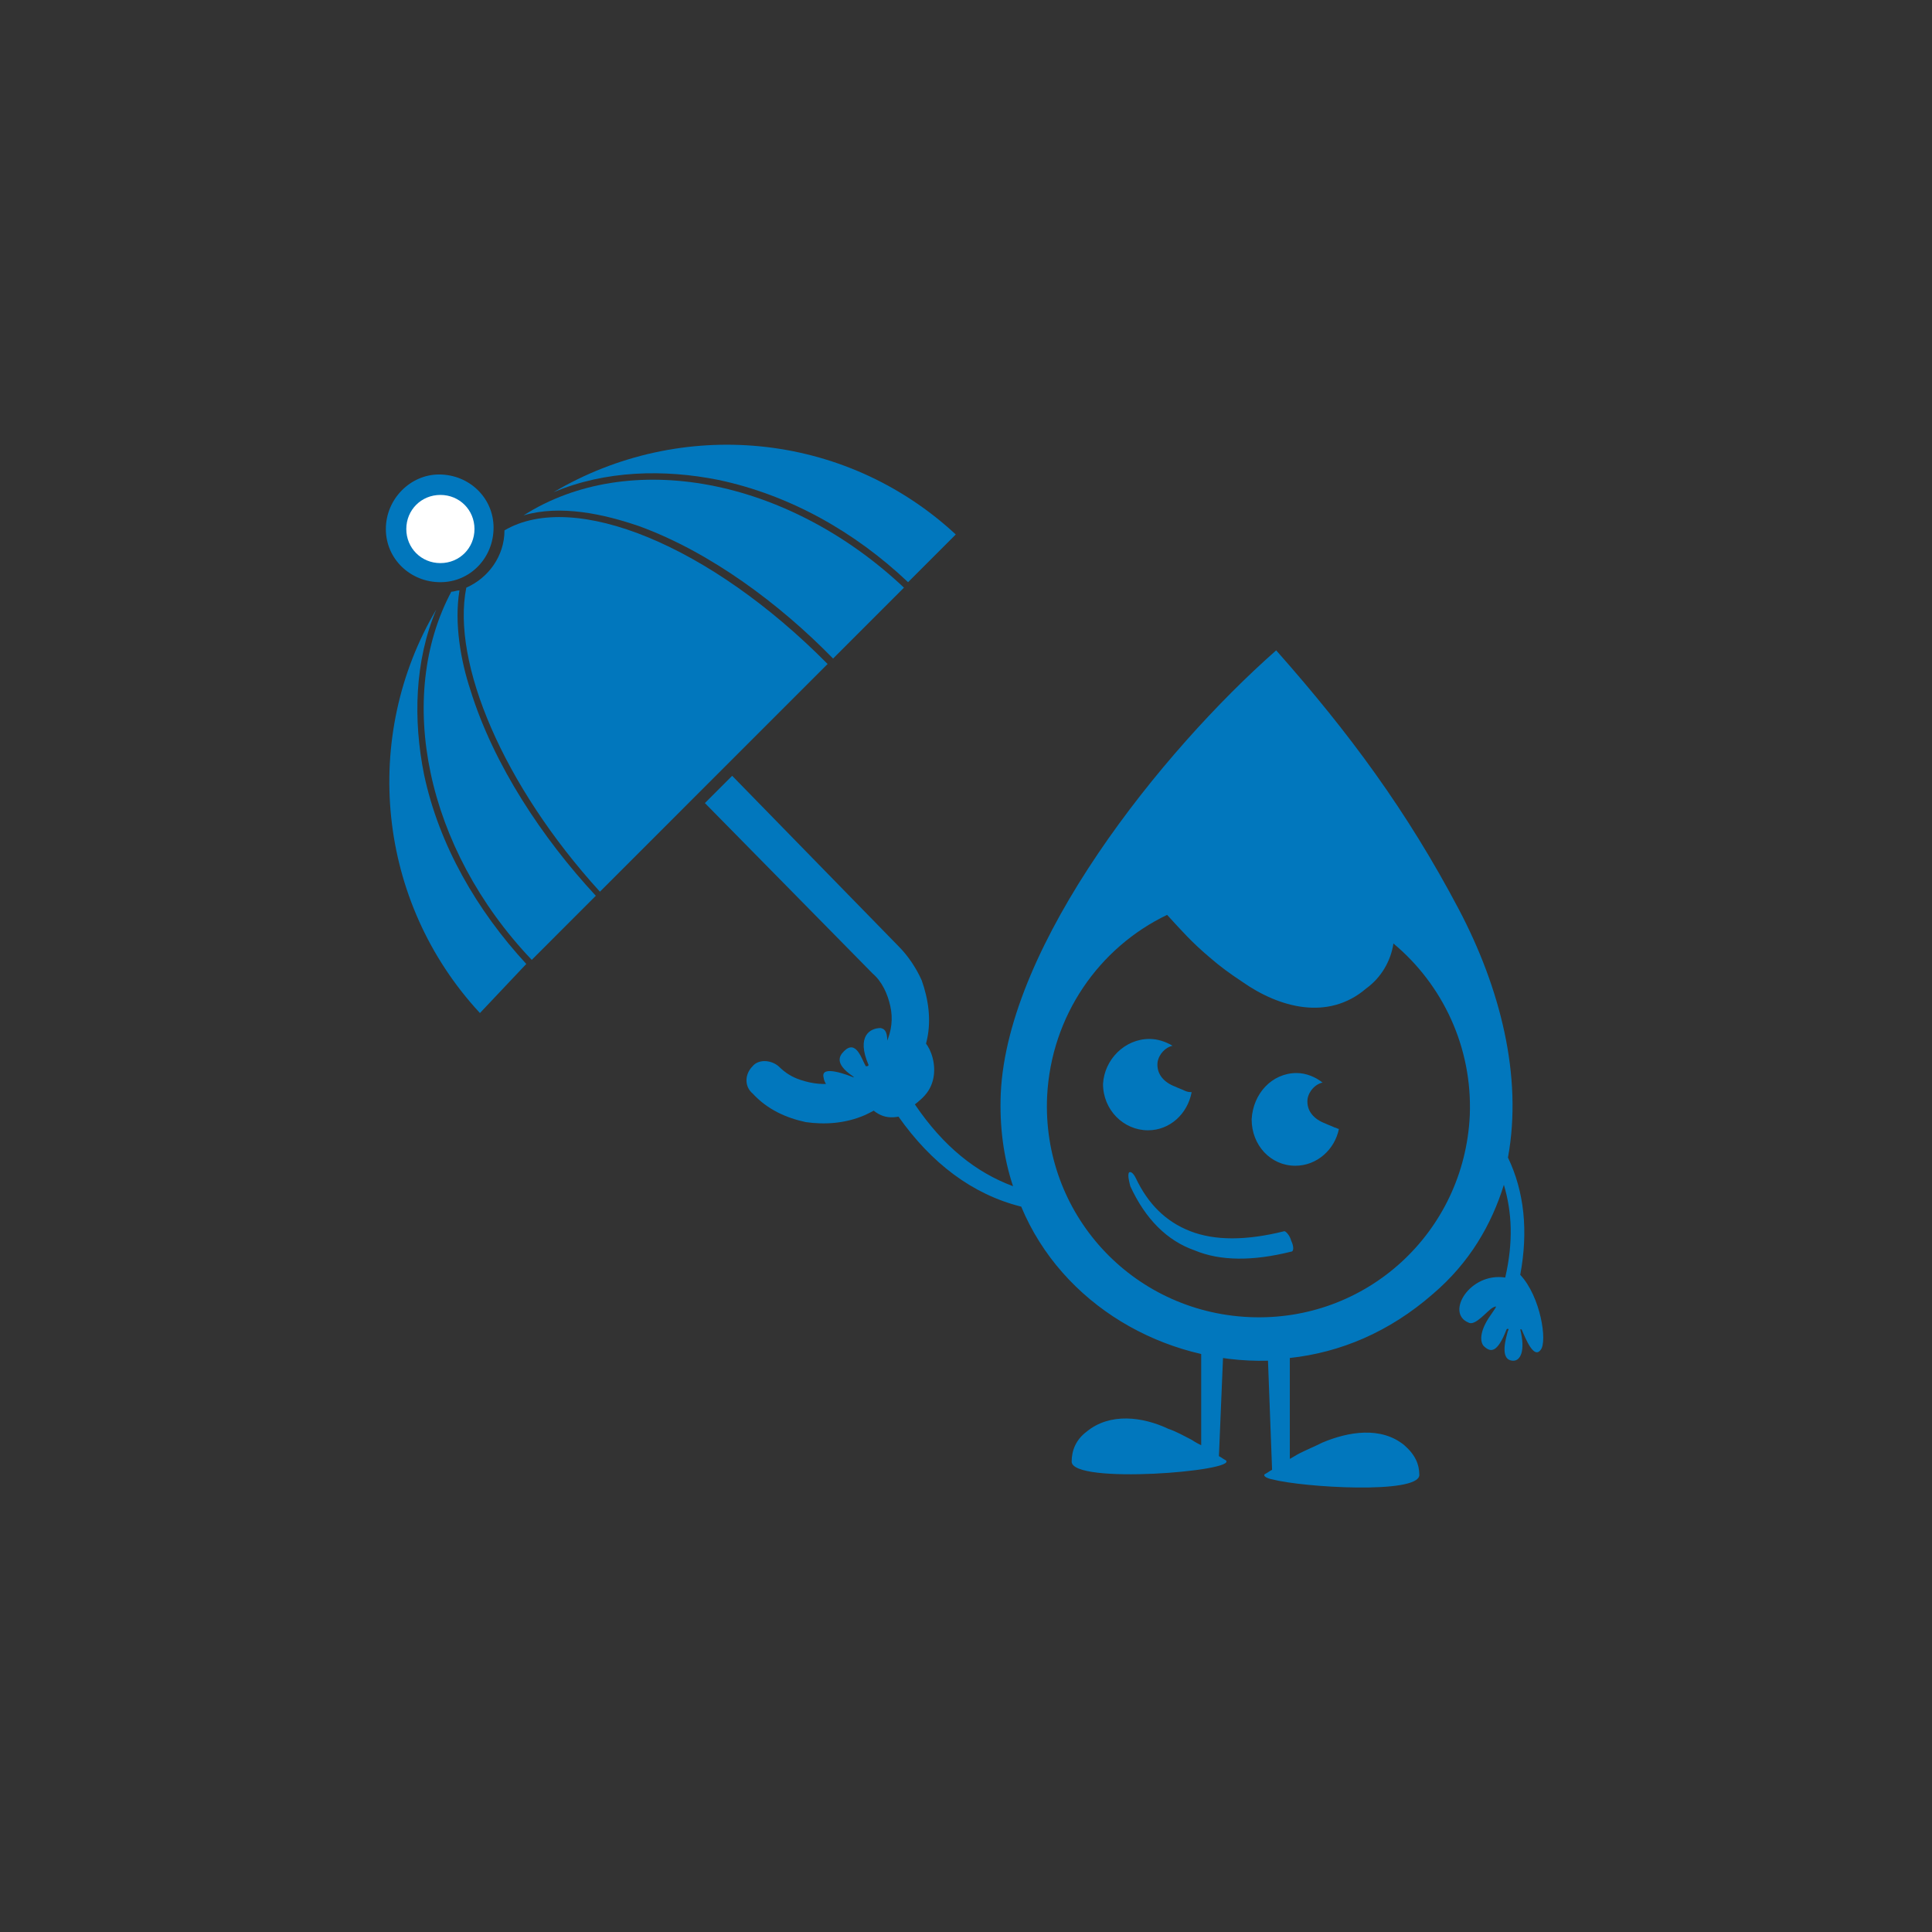 <?xml version="1.0" encoding="utf-8"?>
<!-- Generator: Adobe Illustrator 20.1.0, SVG Export Plug-In . SVG Version: 6.00 Build 0)  -->
<svg version="1.1" id="Layer_1" xmlns="http://www.w3.org/2000/svg" xmlns:xlink="http://www.w3.org/1999/xlink" x="0px" y="0px"
	 viewBox="0 0 141.7 141.7" style="enable-background:new 0 0 141.7 141.7;" xml:space="preserve">
<rect x="0" y="0" width="141.7" height="141.7" fill="#333333" stroke="none"/>
<style type="text/css">
	.st0{fill:#0177BD;}
	.st1{fill:#FFFFFF;}
</style>
<g>
	<path class="st0" d="M102.2,69.2c3.6,3,5.8,7.6,5.6,12.6c-0.4,8.6-7.6,15.2-16.2,14.8C83,96.2,76.4,89,76.8,80.4
		c0.3-5.9,3.8-10.9,8.8-13.3c1.1,1.2,1.8,2,3.1,3.1c0.8,0.7,1.5,1.2,2.4,1.8c2.7,1.9,6.3,2.9,9.1,0.5
		C101.3,71.7,102,70.5,102.2,69.2 M88.1,99.3v6.7c-0.2-0.1-0.4-0.2-0.7-0.4c-0.6-0.3-1.1-0.6-1.7-0.8c-1.9-0.9-4.3-1.2-6,0.2
		c-0.8,0.6-1.1,1.4-1.1,2.2c0,1.7,12.3,0.7,11.3-0.1c-0.2-0.1-0.3-0.2-0.5-0.3l0.3-7.2C89.1,99.5,88.6,99.4,88.1,99.3z M73.4,80.2
		c-0.1,2.4,0.2,4.7,0.9,6.8c-2.7-1-5.1-2.9-7.2-6c2.4-1.8,1-4.5,0.2-4.5c-1,0.8-0.3,0.2-1,2.8c0-0.6-0.4-1.2-1.3-1.8
		c0.2-1.7,0-2-0.4-2.1c-0.8,0-1.8,0.6-0.9,2.7c0,0.1-0.1,0.1-0.2,0.1c-0.3-0.5-0.7-2-1.6-1.1c-0.4,0.4-0.7,1,0.9,2
		c-0.7-0.3-2.6-1-2.4-0.1c0.1,0.9,1.3,1.6,2.6,1.2c1,1.5,1.8,1.9,2.9,1.7c2.4,3.4,5.4,5.7,9,6.6c3,7.2,10.5,11.5,18.1,11.3l0.3,8
		c-0.2,0.1-0.3,0.2-0.5,0.3c-0.2,0.1,0,0.3,0.5,0.4l0,0l0,0c2.3,0.6,10.7,1.1,10.8-0.3c0-0.8-0.3-1.5-1.1-2.2c-1.7-1.4-4.1-1-6-0.2
		c-0.6,0.3-1.1,0.5-1.7,0.8c-0.2,0.1-0.5,0.3-0.7,0.4v-7.4c3.7-0.4,7.3-1.9,10.5-4.7c2.7-2.3,4.3-5.1,5.2-8c0.6,2,0.7,4.2,0.1,6.8
		c-2.6-0.4-4.4,2.6-2.7,3.3c0.5,0.3,1.4-0.9,1.8-1.1s0.2,0-0.2,0.6c-0.7,1-0.8,1.8-0.5,2.2c0.5,0.5,1,0.6,1.7-1.2
		c0.1-0.1,0.2,0,0.1,0.1c-0.1,0.4-0.7,2.2,0.4,2.2c0.5,0,0.9-0.7,0.5-2.3h0.1c0.3,0.7,0.9,2.2,1.4,1.5c0.5-0.6,0-3.9-1.5-5.5
		c0.6-3.2,0.3-6.1-0.9-8.6c1.1-6-0.6-12.5-3.6-18.2c-3.8-7.2-8-12.9-13.4-19C85.2,55.1,73.9,69.2,73.4,80.2z M94.7,91.8
		c0.2,0,0.2-0.4,0-0.8c-0.1-0.4-0.4-0.7-0.5-0.7c-2.8,0.7-5.1,0.7-6.9,0s-3.1-2-4-3.9c-0.2-0.4-0.4-0.5-0.5-0.4
		c-0.1,0.2,0,0.6,0.1,1c1.1,2.4,2.7,4,4.7,4.7C89.5,92.5,91.9,92.5,94.7,91.8z M84.3,76.2c0.6,0,1.2,0.2,1.7,0.5
		c-0.5,0.1-1,0.6-1.1,1.2c-0.1,0.9,0.5,1.5,1.3,1.8c0.2,0.1,0.5,0.2,0.7,0.3c0.2,0.1,0.4,0.1,0.5,0.1c-0.3,1.6-1.6,2.8-3.2,2.8
		c-1.8,0-3.3-1.5-3.3-3.4C81,77.7,82.5,76.2,84.3,76.2z M95.1,78.7c0.7,0,1.4,0.3,1.9,0.7c-0.5,0.1-1,0.6-1.1,1.2
		c-0.1,0.9,0.5,1.5,1.3,1.8c0.2,0.1,0.5,0.2,0.7,0.3c0.1,0,0.2,0.1,0.3,0.1c-0.3,1.5-1.6,2.7-3.2,2.7c-1.8,0-3.2-1.5-3.2-3.4
		C91.9,80.2,93.3,78.7,95.1,78.7z"/>
	<path class="st0" d="M57.1,78.2c0.5,0.5,1,0.8,1.6,1c0.9,0.3,1.8,0.4,2.7,0.2c0.9-0.2,1.8-0.6,2.5-1.3c0.5-0.5,0.8-1,1.1-1.6
		c0.4-0.9,0.5-1.8,0.3-2.7c-0.2-0.9-0.6-1.8-1.3-2.4L51.7,58.9l2-2l12.2,12.5c0.7,0.7,1.3,1.6,1.7,2.5c0.5,1.4,0.7,2.9,0.4,4.3
		c-0.3,1.4-1,2.8-2.1,3.9c-0.7,0.7-1.6,1.3-2.5,1.7c-1.4,0.6-2.9,0.7-4.3,0.5c-1.4-0.3-2.8-0.9-3.9-2.1c-0.6-0.5-0.6-1.4,0-2
		C55.6,77.7,56.5,77.7,57.1,78.2"/>
	<path class="st0" d="M40.6,36.1c9.3-5.5,21.3-4.5,29.5,3.1l-3.5,3.5l0,0c-3.9-3.7-8.7-6.4-13.9-7.5C48.7,34.4,44.4,34.5,40.6,36.1
		 M35.2,74.3C27.6,66.1,26.5,54,32,44.7c-1.6,3.8-1.7,8.1-0.9,12.1c1.1,5.2,3.9,10,7.5,13.9l0,0L35.2,74.3z"/>
	<path class="st0" d="M38.4,37.8c7.7-4.9,19.3-2.8,27.9,5.3l-5.2,5.2c-3.9-4-9-7.8-14.2-9.7C44.3,37.7,41.1,37,38.4,37.8 M39,70.4
		c-7.8-8.2-10-19.3-5.9-27c0.2,0,0.4-0.1,0.6-0.1c-0.4,2.4,0.1,5.2,0.8,7.3c1.7,5.5,5.3,10.9,9.2,15.1l0,0L39,70.4z"/>
	<path class="st0" d="M44,65.4c-7.1-7.8-10.9-16.8-9.8-22.3c1.6-0.7,2.8-2.3,2.8-4.2c5.1-3,15.1,1.1,23.7,9.8L44,65.4z"/>
	<path class="st0" d="M28.3,38.8c0,2.2,1.8,3.9,4,3.9s3.9-1.8,3.9-4s-1.8-3.9-4-3.9C30.1,34.8,28.3,36.6,28.3,38.8"/>
	<path class="st1" d="M29.8,38.8c0,1.4,1.1,2.5,2.5,2.5c1.4,0,2.5-1.1,2.5-2.5s-1.1-2.5-2.5-2.5C30.9,36.3,29.8,37.4,29.8,38.8"/>
	<path class="st0" d="M67.3,80.8c0.1,0.1-0.4-0.1-0.3-0.1c-0.3-0.2-0.6-1.8-0.6-1.7c-0.5-2,0.2-2.9,1-2.8
		C68.2,76.2,69.5,79.3,67.3,80.8"/>
</g>
</svg>
